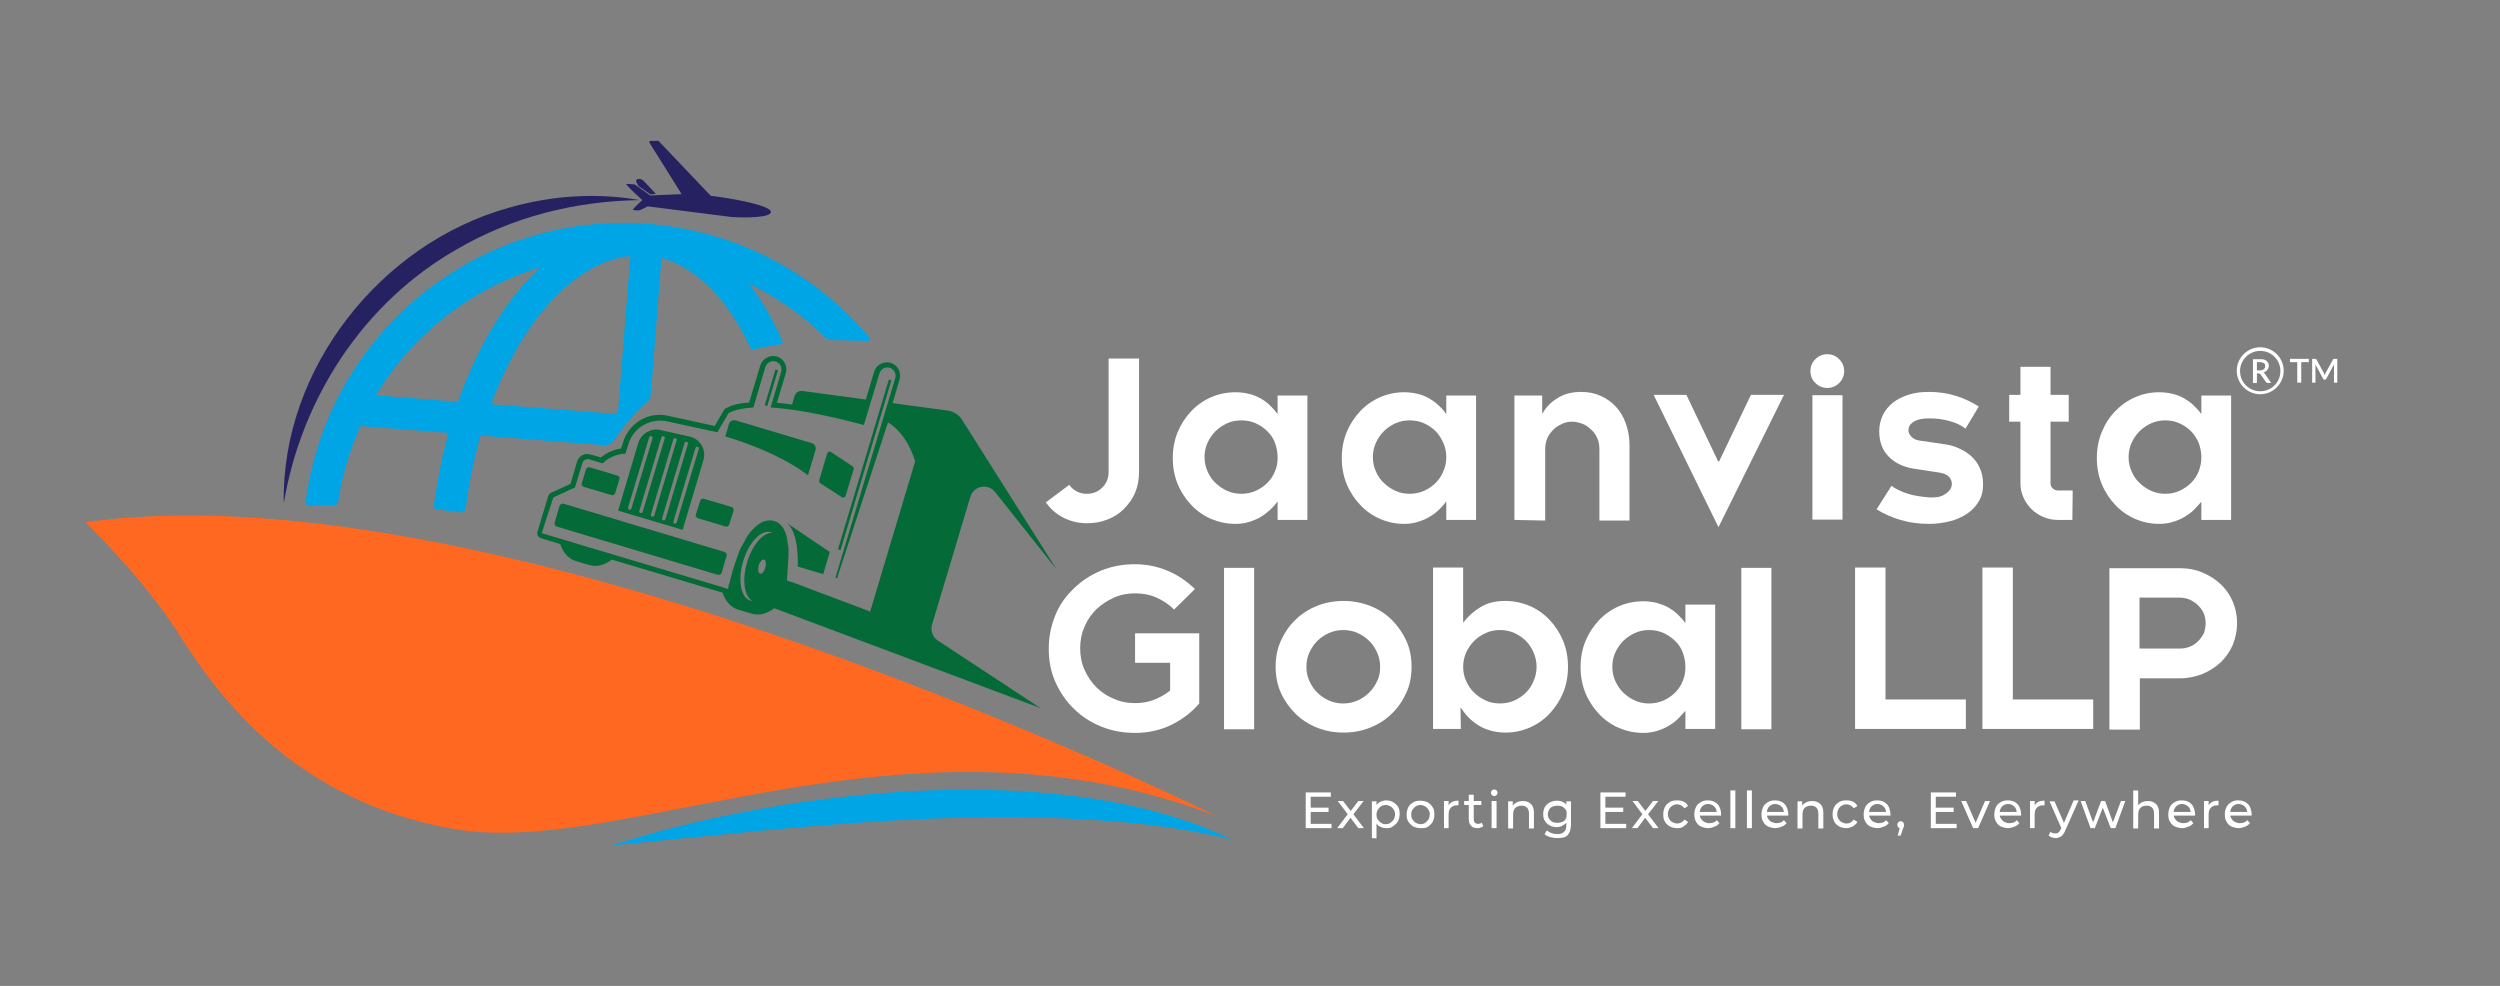<?xml version="1.0" encoding="utf-8"?>
<!-- Generator: Adobe Illustrator 27.3.1, SVG Export Plug-In . SVG Version: 6.00 Build 0)  -->
<svg version="1.1" id="Layer_1" xmlns="http://www.w3.org/2000/svg" xmlns:xlink="http://www.w3.org/1999/xlink" x="0px" y="0px"
	 viewBox="0 0 755.9 298.1" style="enable-background:new 0 0 755.9 298.1;" xml:space="preserve">
<rect x="0" y="0" width="755.9" height="298.1" fill="#808080" stroke="none"/>
<style type="text/css">
	.st0{fill:#FFFFFF;}
	.st1{fill:#FF6820;}
	.st2{fill:#00A5E6;}
	.st3{fill:#262262;}
	.st4{fill:#046A38;}
</style>
<g>
	<g>
		<g>
			<g>
				<path class="st0" d="M328.6,158.2c-2.6,0-5-0.6-7.1-1.7c-2.2-1.1-3.9-2.7-5.3-4.6l7.1-5.3c0.6,0.9,1.4,1.5,2.3,2s1.9,0.7,3,0.7
					c1.9,0,3.4-0.6,4.7-1.9s1.9-2.9,1.9-4.7v-34.3h9.2v34.3c0,2.3-0.4,4.4-1.2,6.3s-2,3.5-3.4,4.9s-3.1,2.5-5,3.2
					C332.8,157.9,330.8,158.2,328.6,158.2z"/>
				<path class="st0" d="M386.3,151.7h-0.1c-0.6,0.9-1.4,1.7-2.2,2.5c-0.9,0.8-1.8,1.5-2.8,2.1s-2.2,1.1-3.5,1.5s-2.6,0.6-4.1,0.6
					c-2.6,0-5-0.5-7.4-1.5c-2.3-1-4.3-2.4-6-4.2s-3.1-3.9-4.1-6.3c-1-2.4-1.5-5.1-1.5-7.9s0.5-5.5,1.5-7.9s2.4-4.5,4.1-6.3
					s3.7-3.2,6-4.2s4.8-1.5,7.4-1.5c1.5,0,2.8,0.2,4.1,0.5c1.3,0.3,2.4,0.8,3.5,1.4s2,1.3,2.8,2.1c0.8,0.8,1.6,1.6,2.2,2.5h0.1v-5.5
					h9v37.6h-9V151.7z M386.3,138.2c0-1.5-0.3-2.9-0.8-4.3s-1.3-2.5-2.3-3.5s-2.2-1.8-3.5-2.4c-1.3-0.6-2.8-0.9-4.4-0.9
					c-1.5,0-3,0.3-4.3,0.9c-1.3,0.6-2.5,1.4-3.5,2.4s-1.8,2.2-2.4,3.5s-0.9,2.8-0.9,4.3s0.3,3,0.9,4.3c0.6,1.4,1.4,2.6,2.4,3.5
					c1,1,2.2,1.8,3.5,2.4s2.8,0.9,4.3,0.9c1.6,0,3-0.3,4.4-0.9c1.3-0.6,2.5-1.4,3.5-2.4s1.8-2.2,2.3-3.5
					C386.1,141.2,386.3,139.9,386.3,138.2z"/>
				<path class="st0" d="M437.3,151.7h-0.1c-0.6,0.9-1.4,1.7-2.2,2.5s-1.8,1.5-2.8,2.1s-2.2,1.1-3.5,1.5s-2.6,0.6-4.1,0.6
					c-2.6,0-5-0.5-7.3-1.5s-4.3-2.4-6-4.2s-3.1-3.9-4.1-6.3c-1-2.4-1.5-5.1-1.5-7.9s0.5-5.5,1.5-7.9s2.4-4.5,4.1-6.3s3.7-3.2,6-4.2
					s4.7-1.5,7.3-1.5c1.5,0,2.8,0.2,4.1,0.5s2.4,0.8,3.5,1.4c1,0.6,2,1.3,2.8,2.1c0.9,0.8,1.6,1.6,2.2,2.5h0.1v-5.5h9v37.6h-9V151.7
					z M437.3,138.2c0-1.5-0.3-2.9-0.9-4.3c-0.6-1.3-1.3-2.5-2.3-3.5s-2.2-1.8-3.5-2.4c-1.3-0.6-2.8-0.9-4.4-0.9
					c-1.5,0-3,0.3-4.3,0.9c-1.3,0.6-2.5,1.4-3.5,2.4s-1.8,2.2-2.4,3.5s-0.9,2.8-0.9,4.3s0.3,3,0.9,4.3c0.6,1.4,1.4,2.6,2.4,3.5
					c1,1,2.2,1.8,3.5,2.4s2.8,0.9,4.3,0.9c1.6,0,3-0.3,4.4-0.9c1.3-0.6,2.5-1.4,3.5-2.4s1.8-2.2,2.3-3.5
					C437,141.2,437.3,139.9,437.3,138.2z"/>
				<path class="st0" d="M457.9,157.2v-37.6h8.4v5.4h0.1c1-1.8,2.5-3.4,4.5-4.6c2-1.3,4.4-1.9,7.2-1.9c2.2,0,4.1,0.4,5.9,1.2
					s3.3,1.9,4.6,3.3c1.3,1.4,2.3,3.1,3,5.1c0.7,2,1.1,4.1,1.1,6.5v22.8h-9.1v-21.6c0-1.2-0.2-2.2-0.6-3.2s-1-1.9-1.8-2.6
					c-0.8-0.8-1.6-1.4-2.6-1.8c-1-0.4-2.1-0.7-3.2-0.7c-1.2,0-2.2,0.2-3.2,0.7s-1.9,1-2.6,1.8c-0.8,0.8-1.4,1.6-1.8,2.6
					s-0.6,2.1-0.6,3.2v21.6L457.9,157.2L457.9,157.2z"/>
				<path class="st0" d="M519.6,159.4l-19.6-40h9.9l9.6,20.1h0.3l9.6-20.1h10L519.6,159.4z"/>
				<path class="st0" d="M547.4,112.2c0-1.4,0.5-2.6,1.5-3.6s2.2-1.5,3.6-1.5s2.6,0.5,3.6,1.5s1.5,2.2,1.5,3.6s-0.5,2.6-1.5,3.6
					s-2.2,1.5-3.6,1.5s-2.6-0.5-3.6-1.5C547.9,114.9,547.4,113.6,547.4,112.2z M557.1,119.5v37.6H548v-37.6H557.1z"/>
				<path class="st0" d="M583.3,150.4c1.8,0.1,3.3-0.1,4.5-0.8s1.9-1.4,2.2-2.3s0.2-1.8-0.3-2.6c-0.5-0.9-1.6-1.5-3.2-1.8l-7.9-1.2
					c-3.1-0.5-5.6-1.7-7.5-3.6c-1.9-1.9-2.9-4.5-2.9-7.7c0-1.8,0.4-3.4,1.1-4.9s1.8-2.7,3.1-3.8c1.3-1,2.9-1.8,4.8-2.4
					c1.9-0.6,3.9-0.8,6.1-0.8c2.9,0,5.6,0.4,8.1,1.2c2.6,0.8,4.8,1.9,6.9,3.2l-4,6.7c-1.3-1-2.9-1.8-4.9-2.3c-2-0.6-4-0.8-6.1-0.8
					c-2,0-3.5,0.3-4.5,0.9s-1.6,1.3-1.7,2.2c-0.2,0.8,0.1,1.6,0.7,2.3c0.6,0.7,1.5,1.2,2.6,1.3l8.1,1.2c1.3,0.2,2.6,0.6,3.9,1.2
					s2.5,1.3,3.6,2.3s2,2.2,2.6,3.6c0.7,1.4,1,3.1,1,5.1c0,1.9-0.4,3.5-1.3,5s-2,2.7-3.5,3.7s-3.2,1.8-5.2,2.3s-4.1,0.8-6.3,0.8
					c-3.1,0-6-0.4-8.7-1.2s-5.1-1.9-7.2-3.2l4.5-7.1c1.4,1,3.1,1.8,5,2.4C578.8,149.9,581,150.2,583.3,150.4z"/>
				<path class="st0" d="M626.6,157.2h-4.4c-1.6,0-3-0.3-4.4-0.9s-2.6-1.4-3.6-2.4s-1.8-2.2-2.4-3.5s-0.9-2.8-0.9-4.4v-18.5h-3.4
					v-8.1h3.4v-8.5h9.1v8.5h5.5v8.1H620v18.6c0,0.6,0.2,1.2,0.7,1.6c0.4,0.4,1,0.6,1.6,0.6h4.4L626.6,157.2L626.6,157.2z"/>
				<path class="st0" d="M665.6,151.7L665.6,151.7c-0.8,0.9-1.5,1.7-2.3,2.5s-1.8,1.5-2.8,2.1s-2.2,1.1-3.5,1.5s-2.6,0.6-4.1,0.6
					c-2.6,0-5-0.5-7.3-1.5s-4.3-2.4-6-4.2s-3.1-3.9-4.1-6.3c-1-2.4-1.5-5.1-1.5-7.9s0.5-5.5,1.5-7.9s2.3-4.5,4.1-6.3
					c1.7-1.8,3.7-3.2,6-4.2s4.7-1.5,7.3-1.5c1.5,0,2.8,0.2,4.1,0.5s2.4,0.8,3.5,1.4c1,0.6,2,1.3,2.8,2.1c0.8,0.8,1.6,1.6,2.2,2.5
					h0.1v-5.5h9v37.6h-9V151.7z M665.6,138.2c0-1.5-0.3-2.9-0.8-4.3c-0.6-1.3-1.3-2.5-2.3-3.5s-2.2-1.8-3.5-2.4
					c-1.3-0.6-2.8-0.9-4.3-0.9s-3,0.3-4.3,0.9c-1.3,0.6-2.5,1.4-3.5,2.4s-1.8,2.2-2.4,3.5c-0.6,1.3-0.9,2.8-0.9,4.3s0.3,3,0.9,4.3
					c0.6,1.4,1.4,2.6,2.4,3.5c1,1,2.2,1.8,3.5,2.4s2.8,0.9,4.3,0.9c1.6,0,3-0.3,4.3-0.9c1.3-0.6,2.5-1.4,3.5-2.4s1.8-2.2,2.3-3.5
					C665.3,141.2,665.6,139.9,665.6,138.2z"/>
				<path class="st0" d="M362.6,212.7c-2.3,2.7-5.2,4.9-8.5,6.5s-7,2.4-10.9,2.4c-3.6,0-7-0.6-10.2-1.9s-6-3.1-8.3-5.4
					c-2.4-2.3-4.2-5-5.6-8.1s-2-6.5-2-10.1s0.7-6.9,2-10.1s3.2-5.8,5.6-8.1s5.1-4.1,8.3-5.4s6.6-1.9,10.2-1.9c3.5,0,6.8,0.7,9.9,2
					s5.8,3.2,8.2,5.5l-6.3,6.2c-1.5-1.5-3.3-2.7-5.3-3.6c-2-0.9-4.2-1.3-6.5-1.3s-4.4,0.4-6.4,1.3c-2,0.9-3.8,2.1-5.3,3.5
					c-1.5,1.5-2.7,3.2-3.6,5.3s-1.3,4.2-1.3,6.5s0.4,4.5,1.3,6.5s2.1,3.8,3.6,5.3s3.3,2.7,5.3,3.5c2,0.9,4.1,1.3,6.4,1.3
					c2,0,3.9-0.3,5.7-1c1.8-0.7,3.4-1.6,4.9-2.8v-8.4h-10.6v-8.9h19.4V212.7L362.6,212.7z"/>
				<path class="st0" d="M370.1,171.7h9.1v48.8h-9.1V171.7z"/>
				<path class="st0" d="M426.8,201.6c0,2.9-0.5,5.5-1.6,7.9s-2.5,4.5-4.4,6.3c-1.8,1.8-4,3.2-6.5,4.2s-5.2,1.5-8.1,1.5
					s-5.5-0.5-8-1.5s-4.7-2.4-6.5-4.2s-3.3-3.9-4.4-6.3c-1.1-2.4-1.6-5.1-1.6-7.9c0-2.9,0.5-5.5,1.6-7.9s2.5-4.5,4.4-6.3
					c1.8-1.8,4-3.2,6.5-4.2s5.2-1.5,8-1.5s5.5,0.5,8.1,1.5c2.5,1,4.7,2.4,6.5,4.2s3.3,3.9,4.4,6.3
					C426.3,196.1,426.8,198.8,426.8,201.6z M417.3,201.6c0-1.5-0.3-2.9-0.9-4.3c-0.6-1.3-1.4-2.5-2.4-3.5s-2.2-1.8-3.5-2.4
					s-2.8-0.9-4.4-0.9c-1.5,0-2.9,0.3-4.3,0.9c-1.3,0.6-2.5,1.4-3.5,2.4s-1.8,2.2-2.4,3.5s-0.9,2.8-0.9,4.3s0.3,3,0.9,4.3
					s1.4,2.6,2.4,3.5c1,1,2.1,1.8,3.5,2.4s2.7,0.9,4.3,0.9c1.6,0,3-0.3,4.4-0.9c1.3-0.6,2.5-1.4,3.5-2.4s1.8-2.2,2.4-3.5
					C417.1,204.6,417.3,203.1,417.3,201.6z"/>
				<path class="st0" d="M441.7,220.4h-8.4v-48.8h9.1v16.6h0.1c1.3-1.8,3-3.3,5.1-4.6s4.5-1.9,7.5-1.9c2.6,0,5,0.5,7.4,1.5
					c2.3,1,4.3,2.4,6,4.2s3.1,3.9,4.1,6.3c1,2.4,1.5,5.1,1.5,7.9c0,2.9-0.5,5.5-1.5,7.9s-2.4,4.5-4.1,6.3s-3.7,3.2-6,4.2
					s-4.7,1.5-7.4,1.5c-1.6,0-3-0.2-4.4-0.6s-2.6-0.9-3.7-1.6c-1.1-0.7-2.1-1.5-3-2.4s-1.6-1.9-2.3-2.9h-0.1L441.7,220.4
					L441.7,220.4z M442.4,201.6c0,1.5,0.3,3,0.9,4.3s1.4,2.6,2.4,3.5c1,1,2.2,1.8,3.5,2.4s2.8,0.9,4.3,0.9c1.6,0,3-0.3,4.4-0.9
					c1.3-0.6,2.5-1.4,3.5-2.4s1.8-2.2,2.3-3.5c0.6-1.4,0.9-2.8,0.9-4.3s-0.3-2.9-0.9-4.3c-0.6-1.3-1.3-2.5-2.3-3.5s-2.2-1.8-3.5-2.4
					s-2.8-0.9-4.4-0.9c-1.5,0-3,0.3-4.3,0.9c-1.3,0.6-2.5,1.4-3.5,2.4s-1.8,2.2-2.4,3.5C442.7,198.7,442.4,200.1,442.4,201.6z"/>
				<path class="st0" d="M509.6,214.9L509.6,214.9c-0.8,0.9-1.5,1.7-2.3,2.5s-1.8,1.5-2.8,2.1s-2.2,1.1-3.5,1.5s-2.6,0.6-4.1,0.6
					c-2.6,0-5-0.5-7.4-1.5c-2.3-1-4.3-2.4-6-4.2s-3.1-3.9-4.1-6.3c-1-2.4-1.5-5.1-1.5-7.9c0-2.9,0.5-5.5,1.5-7.9s2.4-4.5,4.1-6.3
					s3.7-3.2,6-4.2s4.8-1.5,7.4-1.5c1.5,0,2.8,0.2,4.1,0.5c1.3,0.4,2.4,0.8,3.5,1.4c1,0.6,2,1.3,2.8,2.1s1.6,1.6,2.2,2.5h0.1v-5.5h9
					v37.6h-9V214.9z M509.6,201.6c0-1.5-0.3-2.9-0.8-4.3s-1.3-2.5-2.3-3.5s-2.2-1.8-3.5-2.4c-1.3-0.6-2.8-0.9-4.4-0.9
					c-1.5,0-3,0.3-4.3,0.9c-1.3,0.6-2.5,1.4-3.5,2.4s-1.8,2.2-2.4,3.5s-0.9,2.8-0.9,4.3s0.3,3,0.9,4.3s1.4,2.6,2.4,3.5
					c1,1,2.2,1.8,3.5,2.4s2.8,0.9,4.3,0.9c1.6,0,3-0.3,4.4-0.9c1.3-0.6,2.5-1.4,3.5-2.4s1.8-2.2,2.3-3.5
					C509.4,204.6,509.6,203.1,509.6,201.6z"/>
				<path class="st0" d="M526.5,171.7h9.1v48.8h-9.1V171.7z"/>
				<path class="st0" d="M594.4,220.4h-33.5v-48.8h9.2v39.9h24.3V220.4z"/>
				<path class="st0" d="M632.9,220.4h-33.5v-48.8h9.2v39.9h24.3V220.4z"/>
				<path class="st0" d="M676.4,188.4c0,2.4-0.5,4.6-1.3,6.6c-0.9,2-2.1,3.8-3.7,5.3s-3.4,2.6-5.5,3.5c-2.1,0.8-4.3,1.3-6.7,1.3H647
					v15.5h-9.2v-48.8h21.4c2.4,0,4.6,0.4,6.7,1.3c2.1,0.9,3.9,2,5.5,3.5s2.8,3.2,3.7,5.3C675.9,183.8,676.4,185.9,676.4,188.4z
					 M666.9,188.4c0-1.1-0.2-2.1-0.6-3c-0.4-0.9-1-1.7-1.7-2.4s-1.5-1.2-2.5-1.7c-1-0.4-2-0.6-3-0.6h-12.2v15.4h12.3
					c1,0,2-0.2,3-0.6c1-0.4,1.8-1,2.5-1.7s1.2-1.5,1.7-2.4C666.7,190.4,666.9,189.4,666.9,188.4z"/>
			</g>
		</g>
		<g>
			<path class="st0" d="M396.3,249.1h6.3v1.3h-7.8v-10.8h7.6v1.3h-6.1V249.1L396.3,249.1z M396.2,244.2h5.5v1.3h-5.5V244.2z"/>
			<path class="st0" d="M404.3,250.4l3.5-4.6v0.8l-3.3-4.4h1.6l2.6,3.4h-0.6l2.6-3.4h1.6l-3.4,4.4v-0.8l3.5,4.6h-1.7l-2.7-3.6
				l0.6,0.1l-2.6,3.5H404.3L404.3,250.4z"/>
			<path class="st0" d="M414.8,253.4v-11.1h1.4v2.2l-0.1,1.9l0.1,1.9v5.2L414.8,253.4L414.8,253.4z M419.1,250.4
				c-0.7,0-1.3-0.2-1.9-0.5s-1-0.8-1.3-1.4c-0.3-0.6-0.5-1.4-0.5-2.3s0.2-1.7,0.5-2.3s0.8-1.1,1.3-1.4c0.6-0.3,1.2-0.5,1.9-0.5
				c0.8,0,1.5,0.2,2.1,0.5c0.6,0.4,1.1,0.8,1.5,1.4s0.5,1.4,0.5,2.2s-0.2,1.6-0.5,2.2s-0.9,1.1-1.5,1.5
				C420.6,250.4,419.9,250.4,419.1,250.4z M419,249.2c0.5,0,1-0.1,1.4-0.4s0.7-0.6,1-1c0.2-0.4,0.4-0.9,0.4-1.5s-0.1-1.1-0.4-1.5
				c-0.2-0.4-0.6-0.8-1-1s-0.9-0.4-1.4-0.4s-1,0.1-1.4,0.4c-0.4,0.2-0.7,0.6-1,1c-0.2,0.4-0.4,0.9-0.4,1.5s0.1,1.1,0.4,1.5
				s0.6,0.8,1,1C418,249.1,418.4,249.2,419,249.2z"/>
			<path class="st0" d="M429.5,250.4c-0.8,0-1.5-0.2-2.2-0.5c-0.6-0.4-1.1-0.9-1.5-1.5s-0.5-1.4-0.5-2.1c0-0.8,0.2-1.5,0.5-2.2
				s0.9-1.1,1.5-1.5s1.4-0.5,2.2-0.5c0.8,0,1.5,0.2,2.2,0.5c0.6,0.4,1.1,0.8,1.5,1.5c0.4,0.6,0.5,1.3,0.5,2.2c0,0.8-0.2,1.5-0.5,2.2
				c-0.4,0.6-0.9,1.1-1.5,1.5C431.1,250.4,430.3,250.4,429.5,250.4z M429.5,249.2c0.5,0,1-0.1,1.4-0.4s0.7-0.6,1-1
				c0.2-0.4,0.4-0.9,0.4-1.5s-0.1-1.1-0.4-1.5s-0.6-0.8-1-1s-0.9-0.4-1.4-0.4s-1,0.1-1.4,0.4c-0.4,0.2-0.7,0.6-1,1s-0.4,0.9-0.4,1.5
				s0.1,1.1,0.4,1.5s0.6,0.8,1,1S429,249.2,429.5,249.2z"/>
			<path class="st0" d="M436.6,250.4v-8.2h1.4v2.2l-0.1-0.6c0.2-0.6,0.6-1,1.1-1.3s1.2-0.4,2-0.4v1.4c-0.1,0-0.1,0-0.2,0
				s-0.1,0-0.2,0c-0.8,0-1.4,0.2-1.9,0.7s-0.7,1.1-0.7,2.1v4.1H436.6z"/>
			<path class="st0" d="M442.7,243.4v-1.2h5.2v1.2H442.7z M446.7,250.4c-0.8,0-1.5-0.2-1.9-0.7s-0.7-1.1-0.7-1.9v-7.5h1.5v7.4
				c0,0.4,0.1,0.8,0.3,1s0.5,0.4,1,0.4s0.9-0.1,1.1-0.4l0.5,1.1c-0.2,0.2-0.5,0.3-0.8,0.4C447.4,250.4,447,250.4,446.7,250.4z"/>
			<path class="st0" d="M451.8,240.7c-0.3,0-0.5-0.1-0.7-0.3s-0.3-0.4-0.3-0.7s0.1-0.5,0.3-0.7s0.4-0.3,0.7-0.3s0.5,0.1,0.7,0.3
				s0.3,0.4,0.3,0.7s-0.1,0.5-0.3,0.7C452.3,240.6,452.1,240.7,451.8,240.7z M451,250.4v-8.2h1.5v8.2H451z"/>
			<path class="st0" d="M460.4,242.2c0.7,0,1.2,0.1,1.8,0.4c0.5,0.3,0.9,0.6,1.2,1.2s0.4,1.2,0.4,2v4.7h-1.5v-4.5
				c0-0.8-0.2-1.4-0.6-1.8s-0.9-0.6-1.6-0.6c-0.5,0-1,0.1-1.4,0.3s-0.7,0.5-0.9,0.9c-0.2,0.4-0.3,0.9-0.3,1.5v4.2H456v-8.2h1.4v2.2
				l-0.2-0.6c0.3-0.5,0.7-0.9,1.2-1.2S459.7,242.2,460.4,242.2z"/>
			<path class="st0" d="M470.7,250.1c-0.8,0-1.5-0.2-2.1-0.5s-1.1-0.8-1.5-1.4c-0.4-0.6-0.5-1.3-0.5-2.1s0.2-1.5,0.5-2.1
				c0.4-0.6,0.9-1.1,1.5-1.4s1.3-0.5,2.1-0.5c0.7,0,1.3,0.1,1.9,0.4s1,0.7,1.4,1.3s0.5,1.3,0.5,2.2s-0.2,1.6-0.5,2.2s-0.8,1-1.4,1.3
				C472.1,249.9,471.4,250.1,470.7,250.1z M470.9,253.4c-0.8,0-1.5-0.1-2.2-0.3s-1.3-0.5-1.7-0.9l0.7-1.1c0.4,0.3,0.9,0.6,1.4,0.8
				s1.1,0.3,1.7,0.3c1,0,1.7-0.2,2.1-0.7c0.5-0.4,0.7-1.1,0.7-2.1v-1.7l0.1-1.6l-0.1-1.6v-2.2h1.4v7.1c0,1.4-0.4,2.5-1.1,3.2
				C473.4,253.2,472.3,253.4,470.9,253.4z M470.9,248.8c0.5,0,1-0.1,1.5-0.3s0.8-0.5,1-0.9s0.4-0.9,0.4-1.4s-0.1-1-0.4-1.4
				s-0.6-0.7-1-0.9s-0.9-0.3-1.5-0.3c-0.5,0-1,0.1-1.5,0.3s-0.8,0.5-1,0.9s-0.4,0.9-0.4,1.4s0.1,1,0.4,1.4s0.6,0.7,1,0.9
				S470.4,248.8,470.9,248.8z"/>
			<path class="st0" d="M485.4,249.1h6.3v1.3h-7.8v-10.8h7.6v1.3h-6.1V249.1z M485.3,244.2h5.5v1.3h-5.5V244.2z"/>
			<path class="st0" d="M493.4,250.4l3.5-4.6v0.8l-3.3-4.4h1.6l2.6,3.4h-0.6l2.6-3.4h1.6l-3.4,4.4v-0.8l3.5,4.6h-1.7l-2.7-3.6
				l0.6,0.1l-2.6,3.5H493.4L493.4,250.4z"/>
			<path class="st0" d="M507.1,250.4c-0.8,0-1.6-0.2-2.2-0.5c-0.7-0.4-1.2-0.9-1.5-1.5c-0.4-0.6-0.5-1.3-0.5-2.2s0.2-1.5,0.5-2.2
				s0.9-1.1,1.5-1.5s1.4-0.5,2.2-0.5c0.7,0,1.4,0.1,2,0.4c0.6,0.3,1,0.7,1.3,1.3l-1.1,0.7c-0.3-0.4-0.6-0.7-1-0.9s-0.8-0.3-1.2-0.3
				c-0.5,0-1,0.1-1.4,0.4c-0.4,0.2-0.8,0.6-1,1s-0.4,0.9-0.4,1.5s0.1,1.1,0.4,1.5c0.2,0.4,0.6,0.8,1,1s0.9,0.4,1.4,0.4
				c0.4,0,0.8-0.1,1.2-0.3s0.7-0.5,1-0.9l1.1,0.7c-0.3,0.6-0.8,1-1.3,1.3C508.5,250.4,507.8,250.4,507.1,250.4z"/>
			<path class="st0" d="M516.6,250.4c-0.9,0-1.6-0.2-2.3-0.5s-1.2-0.9-1.5-1.5c-0.4-0.6-0.5-1.3-0.5-2.2s0.2-1.5,0.5-2.2
				s0.8-1.1,1.5-1.5s1.3-0.5,2.1-0.5s1.5,0.2,2.1,0.5c0.6,0.4,1.1,0.8,1.4,1.5s0.5,1.4,0.5,2.2c0,0.1,0,0.1,0,0.2c0,0.1,0,0.2,0,0.2
				h-6.9v-1.1h6.2l-0.6,0.4c0-0.5-0.1-1-0.3-1.4s-0.5-0.7-0.9-1c-0.4-0.2-0.8-0.4-1.4-0.4c-0.5,0-1,0.1-1.4,0.4
				c-0.4,0.2-0.7,0.6-0.9,1s-0.3,0.9-0.3,1.4v0.2c0,0.5,0.1,1,0.4,1.4s0.6,0.8,1,1s1,0.4,1.5,0.4s0.9-0.1,1.3-0.2s0.7-0.4,1-0.7
				l0.8,0.9c-0.4,0.4-0.8,0.8-1.4,1S517.3,250.4,516.6,250.4z"/>
			<path class="st0" d="M523.2,250.4v-11.4h1.5v11.4H523.2z"/>
			<path class="st0" d="M528.2,250.4v-11.4h1.5v11.4H528.2z"/>
			<path class="st0" d="M536.9,250.4c-0.9,0-1.6-0.2-2.3-0.5s-1.2-0.9-1.5-1.5c-0.4-0.6-0.5-1.3-0.5-2.2s0.2-1.5,0.5-2.2
				c0.3-0.6,0.8-1.1,1.5-1.5s1.3-0.5,2.1-0.5s1.5,0.2,2.1,0.5c0.6,0.4,1.1,0.8,1.4,1.5s0.5,1.4,0.5,2.2c0,0.1,0,0.1,0,0.2
				c0,0.1,0,0.2,0,0.2h-6.9v-1.1h6.2l-0.6,0.4c0-0.5-0.1-1-0.3-1.4s-0.5-0.7-0.9-1c-0.4-0.2-0.9-0.4-1.4-0.4s-1,0.1-1.4,0.4
				c-0.4,0.2-0.7,0.6-0.9,1s-0.3,0.9-0.3,1.4v0.2c0,0.5,0.1,1,0.4,1.4c0.2,0.4,0.6,0.8,1,1c0.5,0.2,1,0.4,1.5,0.4s0.9-0.1,1.3-0.2
				c0.4-0.2,0.7-0.4,1-0.7l0.8,0.9c-0.4,0.4-0.8,0.8-1.4,1S537.6,250.4,536.9,250.4z"/>
			<path class="st0" d="M547.9,242.2c0.7,0,1.2,0.1,1.8,0.4c0.5,0.3,0.9,0.6,1.2,1.2s0.4,1.2,0.4,2v4.7h-1.5v-4.5
				c0-0.8-0.2-1.4-0.6-1.8s-0.9-0.6-1.6-0.6c-0.5,0-1,0.1-1.4,0.3s-0.7,0.5-0.9,0.9s-0.3,0.9-0.3,1.5v4.2h-1.5v-8.2h1.4v2.2
				l-0.2-0.6c0.3-0.5,0.7-0.9,1.2-1.2S547.1,242.2,547.9,242.2z"/>
			<path class="st0" d="M558.3,250.4c-0.8,0-1.6-0.2-2.2-0.5c-0.7-0.4-1.2-0.9-1.5-1.5s-0.5-1.3-0.5-2.2s0.2-1.5,0.5-2.2
				s0.9-1.1,1.5-1.5s1.4-0.5,2.2-0.5c0.7,0,1.4,0.1,2,0.4c0.6,0.3,1,0.7,1.3,1.3l-1.1,0.7c-0.3-0.4-0.6-0.7-1-0.9s-0.8-0.3-1.2-0.3
				c-0.5,0-1,0.1-1.4,0.4c-0.4,0.2-0.8,0.6-1,1s-0.4,0.9-0.4,1.5s0.1,1.1,0.4,1.5c0.2,0.4,0.6,0.8,1,1s0.9,0.4,1.4,0.4
				c0.4,0,0.9-0.1,1.2-0.3s0.7-0.5,1-0.9l1.1,0.7c-0.3,0.6-0.8,1-1.3,1.3S559,250.4,558.3,250.4z"/>
			<path class="st0" d="M567.8,250.4c-0.9,0-1.6-0.2-2.3-0.5s-1.2-0.9-1.5-1.5c-0.4-0.6-0.5-1.3-0.5-2.2s0.2-1.5,0.5-2.2
				c0.3-0.6,0.8-1.1,1.5-1.5s1.3-0.5,2.1-0.5s1.5,0.2,2.1,0.5c0.6,0.4,1.1,0.8,1.4,1.5s0.5,1.4,0.5,2.2c0,0.1,0,0.1,0,0.2
				c0,0.1,0,0.2,0,0.2h-6.9v-1.1h6.2l-0.6,0.4c0-0.5-0.1-1-0.3-1.4s-0.5-0.7-0.9-1c-0.4-0.2-0.9-0.4-1.4-0.4s-1,0.1-1.4,0.4
				c-0.4,0.2-0.7,0.6-0.9,1s-0.3,0.9-0.3,1.4v0.2c0,0.5,0.1,1,0.4,1.4c0.2,0.4,0.6,0.8,1,1c0.5,0.2,1,0.4,1.5,0.4s0.9-0.1,1.3-0.2
				c0.4-0.2,0.7-0.4,1-0.7l0.8,0.9c-0.4,0.4-0.8,0.8-1.4,1S568.5,250.4,567.8,250.4z"/>
			<path class="st0" d="M573.8,252.7l0.8-3.1l0.2,0.9c-0.3,0-0.5-0.1-0.8-0.3c-0.2-0.2-0.3-0.4-0.3-0.8s0.1-0.6,0.3-0.8
				s0.4-0.3,0.7-0.3s0.5,0.1,0.7,0.3s0.3,0.4,0.3,0.8c0,0.1,0,0.2,0,0.3s0,0.2-0.1,0.3c0,0.1-0.1,0.3-0.2,0.5l-0.7,2.1L573.8,252.7
				L573.8,252.7z"/>
			<path class="st0" d="M585.3,249.1h6.3v1.3h-7.8v-10.8h7.6v1.3h-6.1V249.1z M585.2,244.2h5.5v1.3h-5.5V244.2z"/>
			<path class="st0" d="M596.6,250.4l-3.6-8.2h1.5l3.2,7.4H597l3.2-7.4h1.5l-3.6,8.2H596.6z"/>
			<path class="st0" d="M607.3,250.4c-0.9,0-1.6-0.2-2.3-0.5s-1.2-0.9-1.5-1.5c-0.4-0.6-0.5-1.3-0.5-2.2s0.2-1.5,0.5-2.2
				s0.8-1.1,1.5-1.5s1.3-0.5,2.1-0.5s1.5,0.2,2.1,0.5c0.6,0.4,1.1,0.8,1.4,1.5s0.5,1.4,0.5,2.2c0,0.1,0,0.1,0,0.2c0,0.1,0,0.2,0,0.2
				h-6.9v-1.1h6.2l-0.6,0.4c0-0.5-0.1-1-0.3-1.4s-0.5-0.7-0.9-1c-0.4-0.2-0.8-0.4-1.4-0.4c-0.5,0-1,0.1-1.4,0.4
				c-0.4,0.2-0.7,0.6-0.9,1s-0.3,0.9-0.3,1.4v0.2c0,0.5,0.1,1,0.4,1.4s0.6,0.8,1,1s1,0.4,1.5,0.4s0.9-0.1,1.3-0.2s0.7-0.4,1-0.7
				l0.8,0.9c-0.4,0.4-0.8,0.8-1.4,1S607.9,250.4,607.3,250.4z"/>
			<path class="st0" d="M613.8,250.4v-8.2h1.4v2.2l-0.1-0.6c0.2-0.6,0.6-1,1.1-1.3s1.2-0.4,2-0.4v1.4c-0.1,0-0.1,0-0.2,0
				s-0.1,0-0.2,0c-0.8,0-1.4,0.2-1.9,0.7s-0.7,1.1-0.7,2.1v4.1H613.8z"/>
			<path class="st0" d="M621.5,253.4c-0.4,0-0.8-0.1-1.1-0.2s-0.7-0.3-1-0.6l0.6-1.1c0.2,0.2,0.4,0.3,0.7,0.4s0.5,0.1,0.8,0.1
				c0.4,0,0.7-0.1,0.9-0.3s0.5-0.5,0.7-1l0.5-1.1l0.2-0.2l3.2-7.4h1.5l-4,9c-0.2,0.6-0.5,1-0.8,1.4s-0.6,0.6-1,0.7
				C622.3,253.4,621.9,253.4,621.5,253.4z M623.4,250.7l-3.7-8.4h1.5l3.2,7.3L623.4,250.7z"/>
			<path class="st0" d="M632.1,250.4l-3-8.2h1.4l2.7,7.4h-0.7l2.8-7.4h1.2l2.7,7.4h-0.7l2.8-7.4h1.3l-3,8.2h-1.4l-2.6-6.7h0.4
				l-2.6,6.7H632.1z"/>
			<path class="st0" d="M649.4,242.2c0.7,0,1.2,0.1,1.8,0.4c0.5,0.3,0.9,0.6,1.2,1.2s0.4,1.2,0.4,2v4.7h-1.5v-4.5
				c0-0.8-0.2-1.4-0.6-1.8s-0.9-0.6-1.6-0.6c-0.5,0-1,0.1-1.4,0.3s-0.7,0.5-0.9,0.9s-0.3,0.9-0.3,1.5v4.2H645V239h1.5v5.5l-0.3-0.6
				c0.3-0.5,0.7-0.9,1.2-1.2S648.6,242.2,649.4,242.2z"/>
			<path class="st0" d="M659.9,250.4c-0.9,0-1.6-0.2-2.3-0.5s-1.2-0.9-1.5-1.5c-0.4-0.6-0.5-1.3-0.5-2.2s0.2-1.5,0.5-2.2
				c0.3-0.6,0.8-1.1,1.5-1.5s1.3-0.5,2.1-0.5s1.5,0.2,2.1,0.5c0.6,0.4,1.1,0.8,1.4,1.5s0.5,1.4,0.5,2.2c0,0.1,0,0.1,0,0.2
				c0,0.1,0,0.2,0,0.2h-6.9v-1.1h6.2l-0.6,0.4c0-0.5-0.1-1-0.3-1.4s-0.5-0.7-0.9-1c-0.4-0.2-0.9-0.4-1.4-0.4s-1,0.1-1.4,0.4
				c-0.4,0.2-0.7,0.6-0.9,1s-0.3,0.9-0.3,1.4v0.2c0,0.5,0.1,1,0.4,1.4c0.2,0.4,0.6,0.8,1,1c0.5,0.2,1,0.4,1.5,0.4s0.9-0.1,1.3-0.2
				c0.4-0.2,0.7-0.4,1-0.7l0.8,0.9c-0.4,0.4-0.8,0.8-1.4,1S660.6,250.4,659.9,250.4z"/>
			<path class="st0" d="M666.4,250.4v-8.2h1.4v2.2l-0.1-0.6c0.2-0.6,0.6-1,1.1-1.3s1.2-0.4,2-0.4v1.4c-0.1,0-0.1,0-0.2,0
				s-0.1,0-0.2,0c-0.8,0-1.4,0.2-1.9,0.7s-0.7,1.1-0.7,2.1v4.1H666.4z"/>
			<path class="st0" d="M677,250.4c-0.9,0-1.6-0.2-2.3-0.5s-1.2-0.9-1.5-1.5c-0.4-0.6-0.5-1.3-0.5-2.2s0.2-1.5,0.5-2.2
				c0.3-0.6,0.8-1.1,1.5-1.5s1.3-0.5,2.1-0.5s1.5,0.2,2.1,0.5c0.6,0.4,1.1,0.8,1.4,1.5s0.5,1.4,0.5,2.2c0,0.1,0,0.1,0,0.2
				c0,0.1,0,0.2,0,0.2h-6.9v-1.1h6.2l-0.6,0.4c0-0.5-0.1-1-0.3-1.4s-0.5-0.7-0.9-1c-0.4-0.2-0.9-0.4-1.4-0.4s-1,0.1-1.4,0.4
				c-0.4,0.2-0.7,0.6-0.9,1s-0.3,0.9-0.3,1.4v0.2c0,0.5,0.1,1,0.4,1.4c0.2,0.4,0.6,0.8,1,1c0.5,0.2,1,0.4,1.5,0.4s0.9-0.1,1.3-0.2
				c0.4-0.2,0.7-0.4,1-0.7l0.8,0.9c-0.4,0.4-0.8,0.8-1.4,1S677.7,250.4,677,250.4z"/>
		</g>
		<path class="st1" d="M25.9,157.9c0,0,17.5,17.2,27.4,32.6s32.5,51.4,84.3,60.2c51.7,8.8,137.3-39.9,230.6-3.8
			C368.1,246.9,153.4,139.9,25.9,157.9z"/>
		<path class="st2" d="M185,255.6c53-17,136.3-26.6,187.5-1.7c-7.7-1.9-15.4-3.3-23.2-4.3C294.6,243.2,239.6,250.4,185,255.6
			L185,255.6z"/>
		<g>
			<g>
				<g>
					<path class="st2" d="M262.5,103.1c0.5,0,0.8-0.6,0.5-0.9c-16.2-19.3-39.8-32.3-66.8-34.5c-51.8-4.1-97.2,33.2-103.8,84.1
						c-0.1,0.5,0.3,1,0.9,1c2.4,0,5-0.1,7.9-0.1c0.5,0,0.9-0.4,1-0.8c1.2-8.1,3.6-15.9,6.8-23.1l26.6,2.1c-1.9,7-3.4,14.2-4.4,21.9
						c-0.1,0.7,0.4,1.3,1.1,1.3c2.4,0.2,4.8,0.5,7.1,0.8c0.7,0.1,1.3-0.4,1.4-1.1c1-7.7,2.5-15.1,4.5-22.1l37.2,2.9
						c1.3,0.1,2.6-0.5,3.3-1.6c2.5-3.9,5.8-7.8,9.8-11.4c0.7-0.6,1.2-1.5,1.2-2.4L200,78c10.9,3,20.4,13,26.9,27.2
						c0.1,0.3,0.5,0.5,0.9,0.4c2.6-0.6,5.4-1.1,8.3-1.5c0.4-0.1,0.7-0.5,0.5-0.9c-2.9-6.6-6.3-12.5-10.2-17.5
						c8.8,4.3,16.8,10,23.6,16.8c0.2,0.2,0.5,0.3,0.7,0.3C254.6,102.9,258.4,103,262.5,103.1z M138.5,121.5l-24.8-2
						c11.1-18.5,28.8-32.3,49.6-38.6C153.1,90.4,144.4,104.6,138.5,121.5z M186.8,125.2l-38.3-3c9.4-25.3,25.3-43,42.1-44.8
						L186.8,125.2z"/>
				</g>
			</g>
		</g>
		<path class="st3" d="M85.8,152.2C85,111.7,115,73.6,153.9,62.8c12.9-3.7,26.5-4.6,39.5-2.3c-19.6,0.3-38.6,5.1-55.3,14.9
			C110,91.4,91.1,120.4,85.8,152.2L85.8,152.2z"/>
		<g>
			<path class="st3" d="M189.4,55.8c1.2,1.5,4.8,4.7,4.8,4.7s-2,1.8-2.8,2.8c-0.3,0.4,2,0.3,2,0.3l2.5-1.2c0,0,24.5,3.1,25.2,3.2
				s10.7,0.6,11.9-1.2c1.2-1.8-8.5-4-18.1-5.2l-15.8-16.6h-2.4c-0.3,0-0.5,0.3-0.3,0.6l9.7,15.5l-9.5,0.4l-4.8-3.4
				C191.8,55.9,189,55.3,189.4,55.8z"/>
			<path class="st3" d="M198.3,58.6l-1.6,0.2l-3.6-2.5l-0.7-1.2c-0.2-0.5,0.1-1,0.6-1h0.2c0.6,0,1.2,0.3,1.6,0.8L198.3,58.6z"/>
		</g>
		<g>
			<g>
				<g>
					<path class="st4" d="M244.3,143.7l2.3-7.7c0.2-0.8-0.2-1.7-1.1-2l-23.1-6.9c-0.8-0.2-1.7,0.2-2,1.1l-1.1,3.8
						C219.3,131.9,234.9,136.4,244.3,143.7z"/>
					<path class="st4" d="M248,146.1l6.5,4.2c0.4,0.3,1,0.1,1.2-0.4l2.4-8c0.1-0.3,0-0.7-0.3-0.9l-6.5-4.3c-0.4-0.3-1-0.1-1.2,0.4
						l-2.4,8.1C247.6,145.4,247.7,145.9,248,146.1z"/>
					<path class="st4" d="M219.1,166.9l-48.7-14.6c-0.5-0.1-1,0.1-1.2,0.6l-1.5,5.1c-0.1,0.5,0.1,1,0.6,1.2l48.7,14.6
						c0.5,0.1,1-0.1,1.2-0.6l1.5-5.1C219.9,167.7,219.6,167.1,219.1,166.9z"/>
					<path class="st4" d="M176.5,147.2l8.4,2.5c0.5,0.1,0.9-0.1,1.1-0.6l1.3-4.2c0.1-0.5-0.1-0.9-0.6-1.1l-8.4-2.5
						c-0.5-0.1-0.9,0.1-1.1,0.6l-1.3,4.2C175.7,146.6,176,147.1,176.5,147.2z"/>
					<path class="st4" d="M211,156.7l8.4,2.5c0.5,0.1,0.9-0.1,1.1-0.6l1.3-4.2c0.1-0.5-0.1-0.9-0.6-1.1l-8.4-2.5
						c-0.5-0.1-0.9,0.1-1.1,0.6l-1.3,4.2C210.2,155.9,210.5,156.4,211,156.7z"/>
					<path class="st4" d="M248.9,173.6l-7.7-2.3c0,0,0.6-9.9-3.2-13.1l12.9,8.7L248.9,173.6z"/>
					<path class="st4" d="M193,133.9l-6.1,20.5l19.5,5.8l6.3-21.1c0.9-3.1-1-6.4-4.2-7.1l-8.9-2C196.8,129.4,193.9,131.1,193,133.9z
						 M210.3,135.4c0.1-0.2,0.3-0.4,0.6-0.3h0.1c0.2,0.1,0.4,0.3,0.3,0.6l-6.7,22.3c-0.1,0.2-0.3,0.4-0.6,0.3h-0.1
						c-0.2-0.1-0.4-0.3-0.3-0.6L210.3,135.4z M207,133.9c0.1-0.2,0.3-0.4,0.6-0.3h0.1c0.2,0.1,0.4,0.3,0.3,0.6l-6.8,22.8
						c-0.1,0.2-0.3,0.4-0.6,0.3h-0.1c-0.2-0.1-0.4-0.3-0.3-0.6L207,133.9z M203.6,132.8c0.1-0.2,0.3-0.4,0.6-0.3h0.1
						c0.2,0.1,0.4,0.3,0.3,0.6l-6.8,22.8c-0.1,0.2-0.3,0.4-0.6,0.3h-0.1c-0.2-0.1-0.4-0.3-0.3-0.6L203.6,132.8z M200,132.2
						c0.1-0.2,0.3-0.4,0.6-0.3h0.1c0.2,0.1,0.4,0.3,0.3,0.6l-6.7,22.3c-0.1,0.2-0.3,0.4-0.6,0.3h-0.1c-0.2-0.1-0.4-0.3-0.3-0.6
						L200,132.2z M196.3,132.2c0.1-0.2,0.3-0.4,0.6-0.3h0.1c0.2,0.1,0.4,0.3,0.3,0.6l-6.4,21.3c-0.1,0.2-0.3,0.4-0.6,0.3h-0.1
						c-0.2-0.1-0.4-0.3-0.3-0.6L196.3,132.2z"/>
					<path class="st4" d="M165.8,149.9l-3.3,10.9c-0.2,0.8,0.2,1.6,1,1.9l5.9,1.8c0.8,2.5,2.4,4.4,4.6,5.1l4.4,1.3
						c2.2,0.6,4.5-0.1,6.6-1.7l33.5,10c0.8,2.5,2.4,4.4,4.6,5.1l4.4,1.3c2.2,0.6,4.5-0.1,6.6-1.7l80.5,30.2l-31-20.4
						c-1.6-1-2.3-3-1.8-4.8l11.6-38.7c1-3.3,5.3-4.2,7.5-1.4l18.6,23.4L291,127.1c-1-1.7-2.8-2.8-4.7-3l-16.4-2.2l2.1-7.2
						c0.6-2.1-0.6-4.4-2.7-5l0,0c-2.1-0.6-4.4,0.6-5,2.7l-2.5,8.4l-19.3-2.6c-1-0.1-1.9,0.5-2.2,1.4l-0.8,2.7
						c-1.6-0.2-3.1-0.4-4.6-0.5l2.7-9c0.6-2.1-0.6-4.4-2.7-5l0,0c-2.1-0.6-4.4,0.6-5,2.7l-3.4,11.2c-3,0.2-5.4,0.8-7.1,1.8
						c-0.2,0.1-0.4,0.3-0.5,0.5l-2.8,4.8l-14.2-3.1c-5.9-1.3-11.7,2.2-13.5,8l-0.6,1.9c-1.4,0.2-3.8,0.8-6.1,2.7l-3.2-0.9
						c-1.7-0.5-3.4,0.4-4,2.1l-2,6.8l-5.9,2.7C166.3,149.2,166,149.4,165.8,149.9z M229.8,173.4c-0.6-0.2-0.7-1.2-0.4-2.4
						c0.3-1.1,1.1-2,1.6-1.8c0.6,0.2,0.7,1.2,0.4,2.4C231.1,172.9,230.3,173.7,229.8,173.4z M224.7,169.7c1.7-5.7,5.4-9.6,8.3-8.8
						c0.2,0.1,0.4,0.1,0.6,0.2c-2.8-0.2-6.1,3.6-7.7,8.9s-0.9,10.3,1.6,11.7c-0.2,0-0.4-0.1-0.6-0.1
						C224,180.8,223,175.4,224.7,169.7z M167.3,150.4l6.3-2.9l0,0l0.2-0.1l0.1-0.2l2.2-7.2c0.3-0.9,1.2-1.4,2.1-1.1l4,1.2
						c3.2-3.1,6.9-2.9,6.9-2.9l0.9-2.9c1.5-5,6.6-8,11.7-6.9l15.2,3.3l3.4-5.8c1.8-1,4.4-1.5,7.5-1.7l3.6-12.2
						c0.4-1.3,1.8-2.1,3.1-1.7l0,0c1.3,0.4,2.1,1.8,1.7,3.1l-3.2,10.8c9.7,0.6,21.5,3.5,28.2,5.3l4.7-15.6c0.4-1.3,1.8-2.1,3.1-1.7
						l0,0c1.3,0.4,2.1,1.8,1.7,3.1l-18.1,60.4c0.3,0.1,0.5,0.1,0.5,0.1l15.4-47.1c6.1,3.7,8.2,11.8,8.2,11.8l-13.6,45.4l-23.6-8.9
						l-1.5-0.4l0,0l0,0c0,0,0,0,0-0.1v-0.1v-0.1v-0.1v-0.1c0-0.1,0-0.1,0-0.1c0-0.1,0-0.1,0-0.2s0-0.2,0-0.3v-0.1c0-0.1,0-0.2,0-0.3
						l0,0c0-0.2,0.1-0.4,0.1-0.6v-0.1c0-0.1,0-0.2,0-0.4c0,0,0,0,0-0.1c0-0.4,0.1-0.8,0.1-1.3c0,0,0,0,0-0.1c0-0.4,0.1-0.9,0.1-1.4
						c0,0,0,0,0-0.1c0-0.5,0-1,0.1-1.5c0,0,0,0,0-0.1c0-0.5,0-1,0-1.6c0,0,0,0,0-0.1c0-0.2,0-0.3,0-0.5c0,0,0,0,0-0.1
						c0-0.3,0-0.7-0.1-1l0,0c0-0.2,0-0.3-0.1-0.5c0-0.1,0-0.1,0-0.1c-0.1-0.5-0.1-0.9-0.2-1.4c0-0.1,0-0.1,0-0.2
						c-0.5-2.5-1.6-4.6-3.7-5.3c-2.2-0.7-4.1,0.1-5.8,1.6c-0.1,0.1-0.2,0.2-0.3,0.3s-0.2,0.2-0.3,0.3s-0.2,0.2-0.3,0.3
						s-0.2,0.2-0.3,0.3s-0.2,0.2-0.3,0.3c-0.2,0.2-0.3,0.4-0.5,0.7c-0.1,0.1-0.2,0.2-0.3,0.4c-0.1,0.1-0.2,0.3-0.3,0.4
						c-0.1,0.1-0.1,0.2-0.2,0.4c-0.1,0.1-0.2,0.3-0.3,0.5c-0.1,0.1-0.1,0.2-0.2,0.4c-0.1,0.2-0.2,0.3-0.3,0.5
						c-0.1,0.1-0.1,0.2-0.2,0.4c-0.2,0.3-0.3,0.6-0.5,0.9c-0.1,0.1-0.1,0.2-0.2,0.3c-0.1,0.2-0.2,0.4-0.2,0.5
						c-0.1,0.1-0.1,0.2-0.2,0.4c-0.1,0.2-0.1,0.4-0.2,0.5c-0.1,0.1-0.1,0.2-0.1,0.4c-0.3,0.6-0.5,1.3-0.7,1.9c0,0.1-0.1,0.2-0.1,0.3
						c-0.1,0.2-0.1,0.4-0.2,0.5c0,0.1-0.1,0.2-0.1,0.4c-0.1,0.2-0.1,0.3-0.2,0.5c0,0.1-0.1,0.2-0.1,0.4c-0.1,0.3-0.2,0.6-0.3,0.9
						c0,0.1-0.1,0.2-0.1,0.3c-0.1,0.2-0.1,0.3-0.1,0.5c0,0.1-0.1,0.2-0.1,0.3s-0.1,0.3-0.1,0.4c0,0.1-0.1,0.2-0.1,0.3
						s-0.1,0.3-0.1,0.4c0,0.1-0.1,0.2-0.1,0.4c-0.1,0.2-0.1,0.4-0.1,0.6c0,0.1-0.1,0.2-0.1,0.3s-0.1,0.2-0.1,0.3s0,0.2-0.1,0.3
						c0,0.1,0,0.2-0.1,0.2c0,0.1,0,0.2-0.1,0.3c0,0.1,0,0.1,0,0.2c0,0.1-0.1,0.2-0.1,0.4c0,0.1,0,0.1,0,0.1c0,0.1,0,0.1,0,0.2v0.1
						c0,0.1,0,0.1,0,0.1l0,0v0.1l-2.2-0.7l-31.8-9.5l-17.4-5.2l-5-1.5L167.3,150.4z"/>
				</g>
				
					<rect x="234.5" y="140.1" transform="matrix(0.287 -0.958 0.958 0.287 51.858 350.546)" class="st4" width="53.6" height="0.8"/>
				
					<rect x="227.5" y="116.8" transform="matrix(0.287 -0.958 0.958 0.287 54.034 306.965)" class="st4" width="11.3" height="0.8"/>
			</g>
		</g>
	</g>
	<g>
		<g>
			<path class="st0" d="M686.7,115.8h-1c-0.2,0-0.4-0.1-0.5-0.2l-1.7-2.4c-0.1-0.1-0.1-0.1-0.2-0.2c-0.1,0-0.2-0.1-0.3-0.1h-0.6v2.9
				h-1.2v-7.2h2.1c0.5,0,0.9,0,1.2,0.1s0.6,0.2,0.8,0.4s0.4,0.4,0.5,0.6c0.1,0.2,0.2,0.5,0.2,0.8c0,0.2,0,0.5-0.1,0.7
				s-0.2,0.4-0.3,0.6s-0.3,0.3-0.5,0.5c-0.2,0.1-0.4,0.2-0.7,0.3c0.1,0.1,0.3,0.2,0.4,0.4L686.7,115.8z M683.3,112
				c0.3,0,0.5,0,0.7-0.1c0.2-0.1,0.4-0.2,0.5-0.3c0.1-0.1,0.2-0.3,0.3-0.4c0.1-0.2,0.1-0.3,0.1-0.5c0-0.4-0.1-0.7-0.4-0.9
				c-0.3-0.2-0.7-0.3-1.2-0.3h-0.9v2.5H683.3z"/>
		</g>
		<g>
			<path class="st0" d="M698,109.5h-2.2v6.2h-1.2v-6.2h-2.2v-1h5.7V109.5z"/>
			<path class="st0" d="M706.7,108.5v7.2h-1v-4.9c0-0.1,0-0.2,0-0.3c0-0.1,0-0.2,0-0.3l-2.3,4.3c-0.1,0.2-0.2,0.3-0.4,0.3h-0.2
				c-0.2,0-0.3-0.1-0.4-0.3l-2.3-4.3c0,0.1,0,0.2,0,0.3c0,0.1,0,0.2,0,0.3v4.9h-1v-7.2h0.9c0.1,0,0.2,0,0.2,0c0.1,0,0.1,0.1,0.2,0.2
				l2.3,4.2c0.1,0.1,0.1,0.2,0.1,0.3s0.1,0.2,0.1,0.3c0-0.1,0.1-0.2,0.1-0.3s0.1-0.2,0.1-0.3l2.3-4.2c0-0.1,0.1-0.1,0.2-0.2
				c0.1,0,0.1,0,0.2,0H706.7z"/>
		</g>
		<g>
			<path class="st0" d="M683.4,119.2c-3.9,0-7.1-3.2-7.1-7.1s3.2-7.1,7.1-7.1s7.1,3.2,7.1,7.1S687.3,119.2,683.4,119.2z
				 M683.4,106.1c-3.3,0-6.1,2.7-6.1,6.1s2.7,6.1,6.1,6.1s6.1-2.7,6.1-6.1S686.8,106.1,683.4,106.1z"/>
		</g>
	</g>
</g>
</svg>

